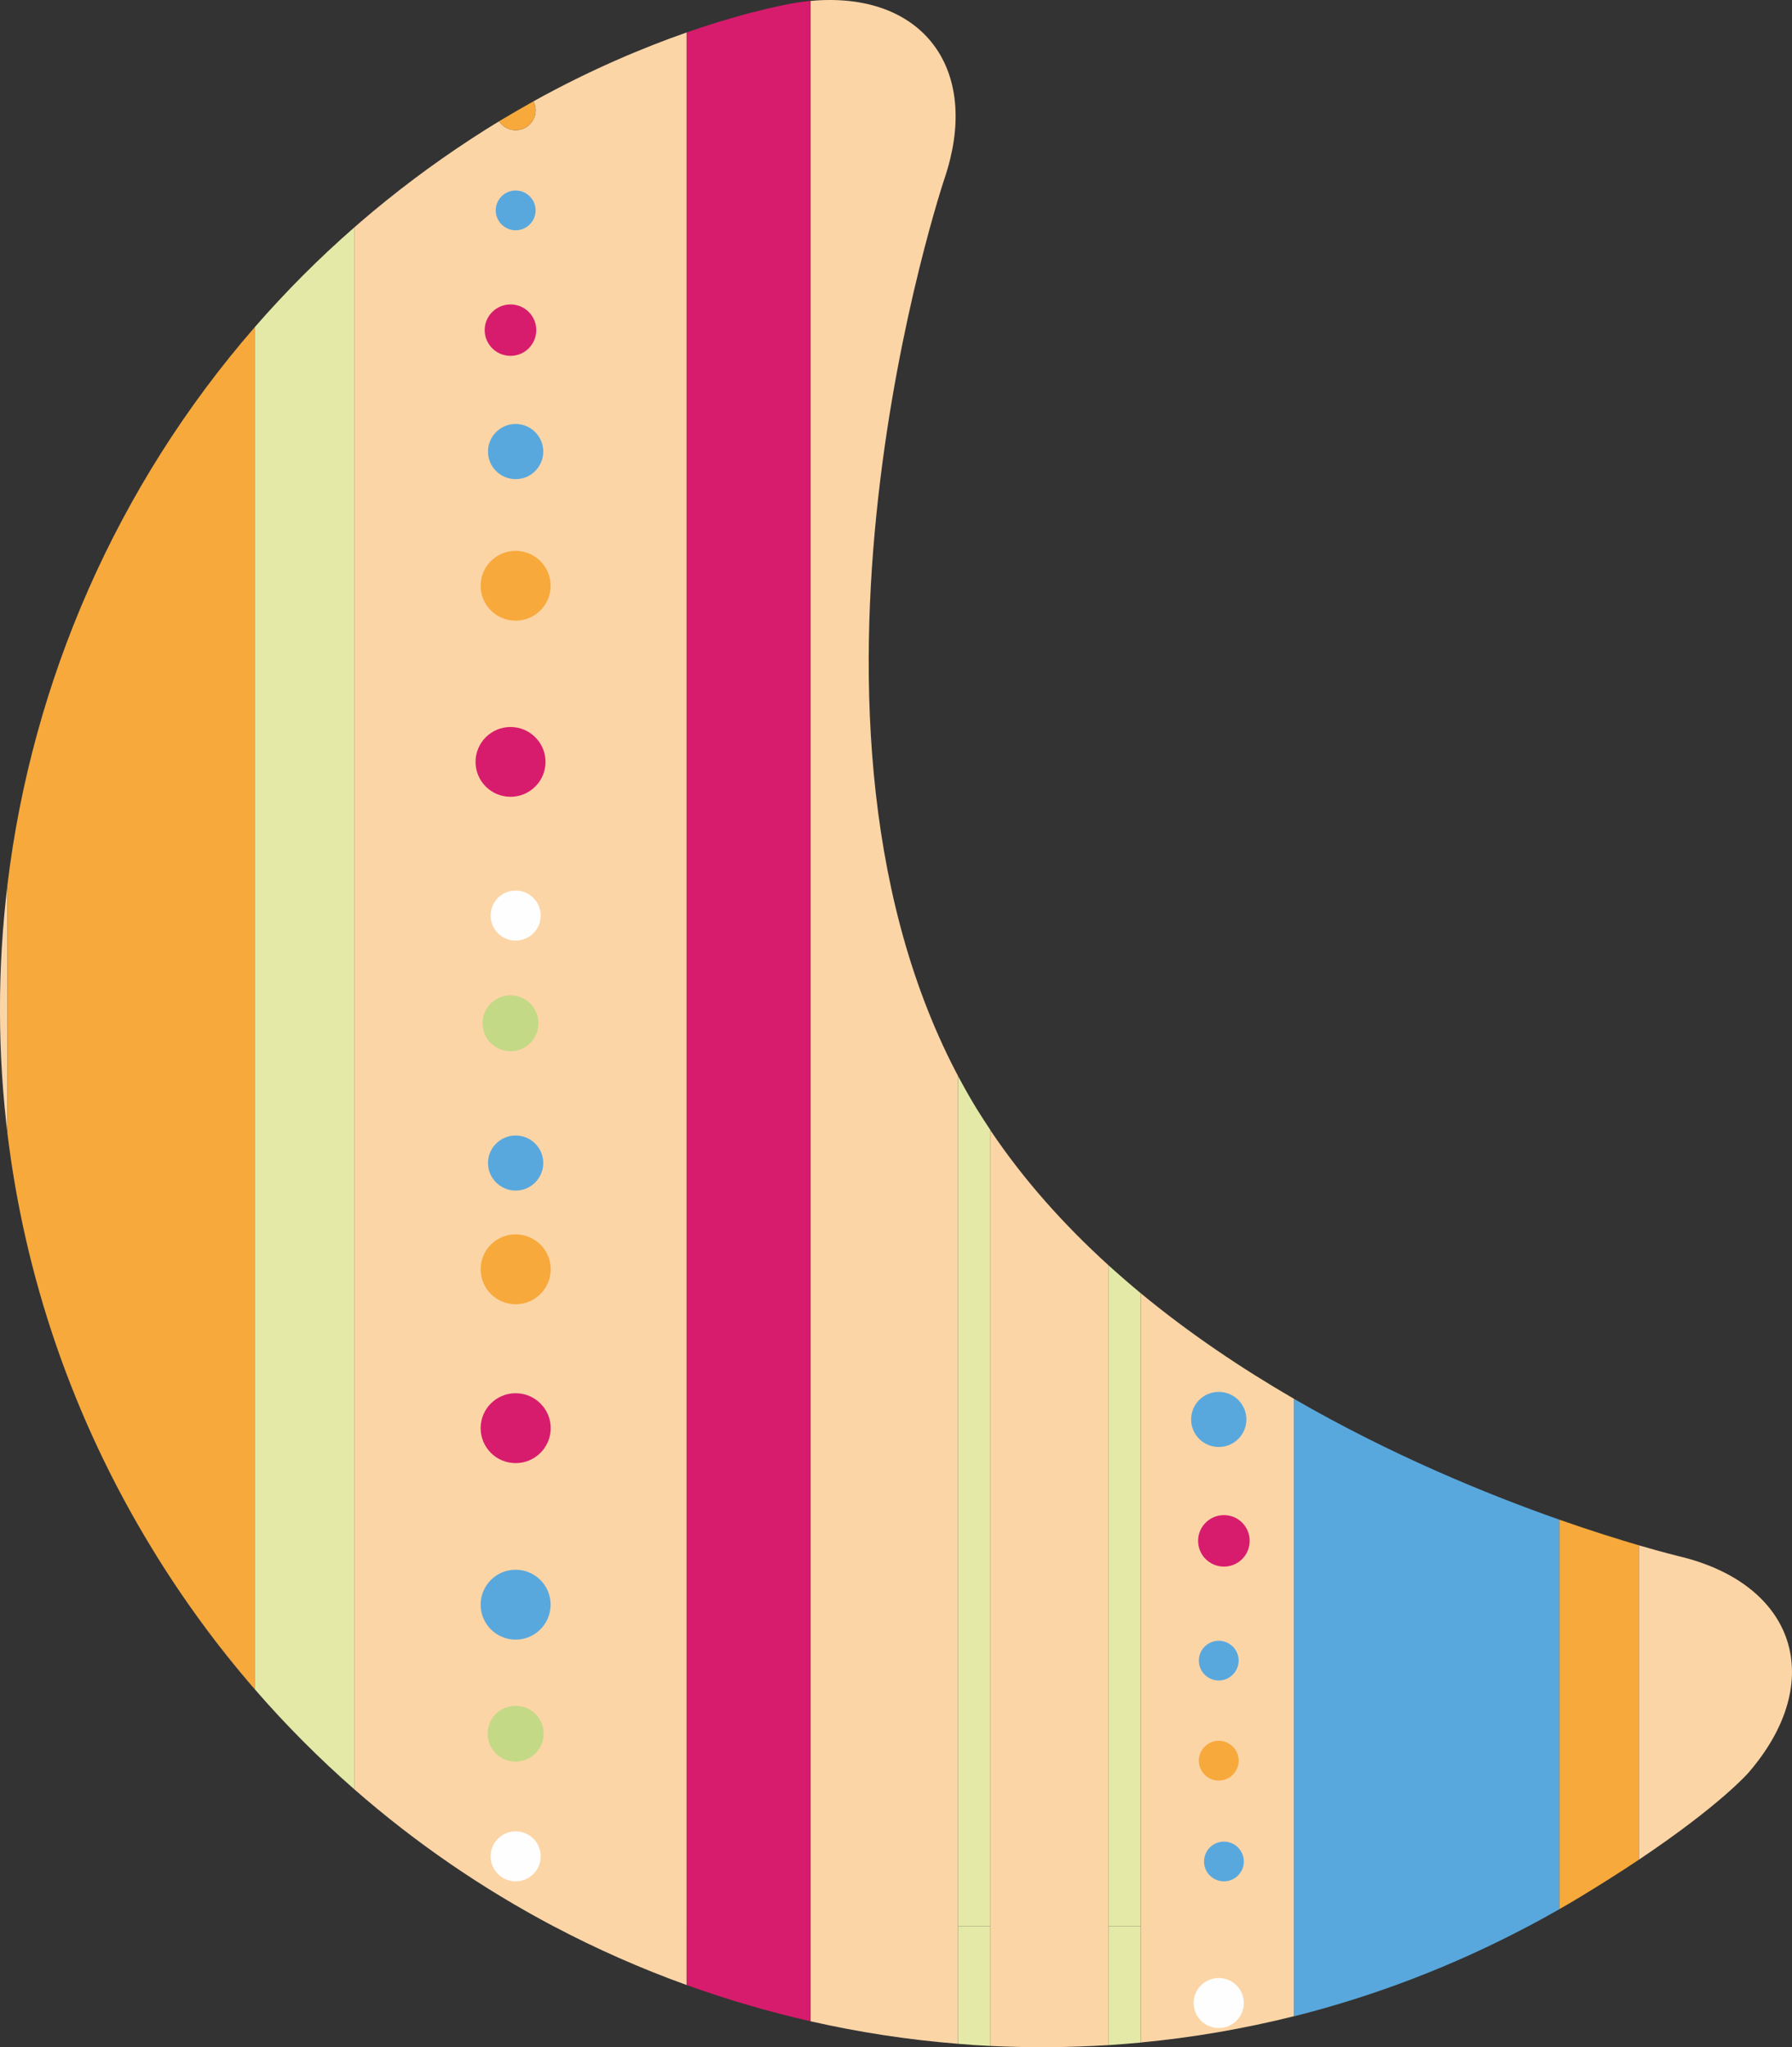 <?xml version="1.0" encoding="UTF-8"?>
<!DOCTYPE svg PUBLIC "-//W3C//DTD SVG 1.1//EN" "http://www.w3.org/Graphics/SVG/1.1/DTD/svg11.dtd">
<!-- Creator: CorelDRAW 2018 (64-Bit) -->
<svg xmlns="http://www.w3.org/2000/svg" xml:space="preserve" width="190px" height="217px" version="1.1" style="shape-rendering:geometricPrecision; text-rendering:geometricPrecision; image-rendering:optimizeQuality; fill-rule:evenodd; clip-rule:evenodd"
viewBox="0 0 190 217"
 xmlns:xlink="http://www.w3.org/1999/xlink">
 <rect x="0" y="0" width="190" height="217" fill="#333333" stroke="none"/>
 <defs>
  <style type="text/css">
   <![CDATA[
    .fil6 {fill:#FEFEFE;fill-rule:nonzero}
    .fil0 {fill:#FCD5A6;fill-rule:nonzero}
    .fil1 {fill:#F7A93B;fill-rule:nonzero}
    .fil5 {fill:#D71C6D;fill-rule:nonzero}
    .fil2 {fill:#E4E9A7;fill-rule:nonzero}
    .fil3 {fill:#C4D985;fill-rule:nonzero}
    .fil4 {fill:#59A8DD;fill-rule:nonzero}
   ]]>
  </style>
 </defs>
 <g id="Слой_x0020_1">
  <g id="_3087458020352">
   <path class="fil0" d="M58.69 204.18l14.11 0 0 6.23c-4.83,-1.74 -9.55,-3.82 -14.11,-6.23zm27.24 0l15.64 0 0 12.46c-5.27,-0.42 -10.5,-1.22 -15.64,-2.39l0 -10.07zm40.63 8.14c0,-1.47 1.19,-2.65 2.66,-2.65 1.47,0 2.66,1.18 2.66,2.65 0,1.46 -1.19,2.65 -2.66,2.65 -1.47,0 -2.66,-1.19 -2.66,-2.65zm-21.55 -8.14l12.51 0 0 12.6c-4.17,0.26 -8.35,0.29 -12.51,0.09l0 -12.69zm15.95 0l16.23 0 0 9.54c-5.37,1.34 -10.79,2.27 -16.23,2.78l0 -12.32zm11.19 -53.72c0,1.61 -1.31,2.92 -2.93,2.92 -1.62,0 -2.93,-1.31 -2.93,-2.92 0,-1.62 1.31,-2.92 2.93,-2.92 1.62,0 2.93,1.3 2.93,2.92zm-5.04 25.56c0,-1.16 0.94,-2.1 2.11,-2.1 1.16,0 2.11,0.94 2.11,2.1 0,1.16 -0.95,2.11 -2.11,2.11 -1.17,0 -2.11,-0.95 -2.11,-2.11zm0 10.61c0,-1.16 0.94,-2.11 2.11,-2.11 1.16,0 2.11,0.95 2.11,2.11 0,1.16 -0.95,2.11 -2.11,2.11 -1.17,0 -2.11,-0.95 -2.11,-2.11zm0.55 10.69c0,-1.17 0.94,-2.11 2.11,-2.11 1.16,0 2.11,0.94 2.11,2.11 0,1.16 -0.95,2.1 -2.11,2.1 -1.17,0 -2.11,-0.94 -2.11,-2.1zm-0.63 -33.99c0,-1.51 1.23,-2.73 2.74,-2.73 1.51,0 2.73,1.22 2.73,2.73 0,1.51 -1.22,2.73 -2.73,2.73 -1.51,0 -2.74,-1.22 -2.74,-2.73zm-76.61 -82.57c0,-2.04 1.66,-3.7 3.71,-3.7 2.04,0 3.71,1.66 3.71,3.7 0,2.05 -1.67,3.7 -3.71,3.7 -2.05,0 -3.71,-1.65 -3.71,-3.7zm0.54 70.62c0,-2.04 1.66,-3.7 3.71,-3.7 2.05,0 3.72,1.66 3.72,3.7 0,2.05 -1.67,3.71 -3.72,3.71 -2.05,0 -3.71,-1.66 -3.71,-3.71zm0.78 -103.51c0,-1.62 1.32,-2.93 2.93,-2.93 1.62,0 2.93,1.31 2.93,2.93 0,1.61 -1.31,2.92 -2.93,2.92 -1.61,0 -2.93,-1.31 -2.93,-2.92zm-0.78 122.22c0,-2.04 1.66,-3.7 3.71,-3.7 2.05,0 3.71,1.66 3.71,3.7 0,2.05 -1.66,3.71 -3.71,3.71 -2.05,0 -3.71,-1.66 -3.71,-3.71zm0 -108c0,-2.04 1.66,-3.7 3.71,-3.7 2.05,0 3.71,1.66 3.71,3.7 0,2.05 -1.66,3.7 -3.71,3.7 -2.05,0 -3.71,-1.65 -3.71,-3.7zm0 72.45c0,-2.04 1.66,-3.7 3.71,-3.7 2.05,0 3.72,1.66 3.72,3.7 0,2.05 -1.67,3.71 -3.72,3.71 -2.05,0 -3.71,-1.66 -3.71,-3.71zm5.83 -112.24c0,1.16 -0.95,2.11 -2.12,2.11 -1.16,0 -2.11,-0.95 -2.11,-2.11 0,-1.16 0.95,-2.11 2.11,-2.11 1.17,0 2.12,0.95 2.12,2.11zm0.54 174.47c0,1.47 -1.19,2.65 -2.66,2.65 -1.46,0 -2.65,-1.18 -2.65,-2.65 0,-1.46 1.19,-2.65 2.65,-2.65 1.47,0 2.66,1.19 2.66,2.65zm0 -99.72c0,1.46 -1.19,2.65 -2.66,2.65 -1.46,0 -2.65,-1.19 -2.65,-2.65 0,-1.47 1.19,-2.65 2.65,-2.65 1.47,0 2.66,1.18 2.66,2.65zm-0.47 -62.06c0,1.51 -1.22,2.73 -2.73,2.73 -1.51,0 -2.74,-1.22 -2.74,-2.73 0,-1.5 1.23,-2.72 2.74,-2.72 1.51,0 2.73,1.22 2.73,2.72zm0.74 88.29c0,1.61 -1.31,2.92 -2.93,2.92 -1.61,0 -2.93,-1.31 -2.93,-2.92 0,-1.61 1.32,-2.92 2.93,-2.92 1.62,0 2.93,1.31 2.93,2.92zm0.04 60.49c0,1.64 -1.33,2.96 -2.97,2.96 -1.64,0 -2.97,-1.32 -2.97,-2.96 0,-1.64 1.33,-2.96 2.97,-2.96 1.64,0 2.97,1.32 2.97,2.96zm-0.55 -75.3c0,1.63 -1.32,2.96 -2.96,2.96 -1.65,0 -2.97,-1.33 -2.97,-2.96 0,-1.64 1.32,-2.97 2.97,-2.97 1.64,0 2.96,1.33 2.96,2.97zm80.1 95.71l-16.23 0 0 -67.09c5.17,4.27 10.71,7.98 16.23,11.18l0 55.91zm-19.67 0l-12.51 0 0 -84.37c3.55,5.29 7.83,10.05 12.51,14.3l0 70.07zm-15.95 0l-15.64 0 0 -204.08c0.7,-0.07 1.39,-0.1 2.06,-0.1l0 0c10.46,0 15.86,7.9 12.17,18.87l0 0c0,0 -19.51,57.97 2.2,96.62 -0.27,-0.48 -0.53,-0.97 -0.79,-1.45l0 90.14zm-28.77 0l-14.12 0c-7.51,-3.97 -14.61,-8.82 -21.12,-14.52l0 -165.55c-2.49,2.17 -4.86,4.44 -7.11,6.8 6.54,-6.85 14.09,-12.96 22.57,-18.12l-0.1 0.07c0.38,0.57 1.02,0.94 1.75,0.94 1.17,0 2.12,-0.95 2.12,-2.11 0,-0.34 -0.09,-0.66 -0.23,-0.95 6.07,-3.37 11.67,-5.7 16.24,-7.3l0 200.74zm0.98 -201.08c0.43,-0.14 0.85,-0.28 1.26,-0.41 -0.41,0.13 -0.83,0.27 -1.26,0.41zm-40.16 182.94c-5.6,-5.42 -10.7,-11.5 -15.17,-18.23 2.64,3.97 5.51,7.72 8.56,11.24l0 -144.37 0 0 0 144.37c2.12,2.44 4.32,4.77 6.61,6.99zm68.9 -70.28c0.32,0.57 0.65,1.14 0.99,1.7 -0.34,-0.56 -0.67,-1.13 -0.99,-1.7zm-101.67 4.87c-1.13,-8.99 -1.13,-18.03 -0.05,-26.92l-0.02 0.15 0 26.2 0.07 0.57zm9.04 -59.3c0.15,-0.34 0.31,-0.68 0.47,-1.02 -0.16,0.34 -0.32,0.68 -0.47,1.02zm1.08 -2.31c0.17,-0.35 0.34,-0.71 0.52,-1.06 -0.18,0.35 -0.35,0.71 -0.52,1.06zm1.16 -2.34c0.22,-0.43 0.45,-0.85 0.67,-1.28 -0.22,0.43 -0.45,0.86 -0.67,1.28zm1.17 -2.22c0.27,-0.5 0.55,-0.99 0.82,-1.49 -0.27,0.5 -0.55,0.99 -0.82,1.49zm1.29 -2.31c0.27,-0.48 0.55,-0.95 0.83,-1.42 -0.28,0.47 -0.56,0.94 -0.83,1.42zm1.43 -2.43c0.29,-0.47 0.59,-0.95 0.89,-1.43 -0.3,0.48 -0.6,0.96 -0.89,1.43zm1.25 -1.99c0.31,-0.5 0.63,-0.99 0.95,-1.48l-0.95 1.48zm1.54 -2.36c0.35,-0.52 0.7,-1.03 1.06,-1.54 -0.36,0.51 -0.71,1.02 -1.06,1.54zm1.34 -1.94c0.48,-0.68 0.96,-1.35 1.45,-2.02 -0.49,0.67 -0.97,1.34 -1.45,2.02zm1.7 -2.35c0.38,-0.51 0.77,-1.02 1.16,-1.52 -0.39,0.5 -0.78,1.01 -1.16,1.52zm1.4 -1.83c0.51,-0.66 1.03,-1.31 1.56,-1.96 -0.53,0.65 -1.05,1.3 -1.56,1.96zm1.85 -2.32c0.41,-0.48 0.81,-0.97 1.23,-1.45l-1.23 1.45zm148.66 126.87c2.64,0.77 4.17,1.14 4.17,1.14l0 0c12.49,2.94 15.83,13.28 7.45,22.97l0 0c0,0 -2.94,3.41 -11.62,9.22l0 -33.33z"/>
   <path class="fil1" d="M165.32 202.38l0 -41.3c3.4,1.19 6.29,2.09 8.44,2.72l0 33.33c-1.77,1.18 -3.77,2.46 -6.03,3.83l0 0c-0.8,0.49 -1.6,0.96 -2.41,1.42z"/>
   <path class="fil1" d="M0.78 120.06l0 -26.2c2.6,-21.64 11.59,-42.35 26.23,-59.18l0 144.37c-3.99,-4.6 -7.65,-9.58 -10.92,-14.95l0 0c-8.47,-13.88 -13.49,-28.9 -15.31,-44.04z"/>
   <path class="fil2" d="M120.96 204.18l-3.44 0 0 -70.07c1.13,1.02 2.27,2.01 3.44,2.98l0 67.09z"/>
   <path class="fil2" d="M105.01 204.18l-3.44 0 0 -90.14c0.61,1.15 1.26,2.3 1.94,3.42l0 0c0.49,0.79 0.99,1.56 1.5,2.33l0 84.39z"/>
   <path class="fil2" d="M27.01 179.05l0 -144.37c3.24,-3.72 6.76,-7.26 10.55,-10.57l0 165.55c-3.72,-3.26 -7.25,-6.8 -10.55,-10.61z"/>
   <path class="fil3" d="M57.09 108.47c0,1.63 -1.32,2.96 -2.96,2.96 -1.65,0 -2.97,-1.33 -2.97,-2.96 0,-1.64 1.32,-2.97 2.97,-2.97 1.64,0 2.96,1.33 2.96,2.97z"/>
   <path class="fil3" d="M57.64 183.77c0,1.64 -1.33,2.96 -2.97,2.96 -1.64,0 -2.97,-1.32 -2.97,-2.96 0,-1.64 1.33,-2.96 2.97,-2.96 1.64,0 2.97,1.32 2.97,2.96z"/>
   <path class="fil4" d="M57.6 123.28c0,1.61 -1.31,2.92 -2.93,2.92 -1.61,0 -2.93,-1.31 -2.93,-2.92 0,-1.61 1.32,-2.92 2.93,-2.92 1.62,0 2.93,1.31 2.93,2.92z"/>
   <path class="fil5" d="M56.86 34.99c0,1.51 -1.22,2.73 -2.73,2.73 -1.51,0 -2.74,-1.22 -2.74,-2.73 0,-1.5 1.23,-2.72 2.74,-2.72 1.51,0 2.73,1.22 2.73,2.72z"/>
   <path class="fil6" d="M57.33 97.05c0,1.46 -1.19,2.65 -2.66,2.65 -1.46,0 -2.65,-1.19 -2.65,-2.65 0,-1.47 1.19,-2.65 2.65,-2.65 1.47,0 2.66,1.18 2.66,2.65z"/>
   <path class="fil6" d="M57.33 196.77c0,1.47 -1.19,2.65 -2.66,2.65 -1.46,0 -2.65,-1.18 -2.65,-2.65 0,-1.46 1.19,-2.65 2.65,-2.65 1.47,0 2.66,1.19 2.66,2.65z"/>
   <path class="fil1" d="M56.79 11.69c0,1.16 -0.95,2.11 -2.12,2.11 -0.73,0 -1.37,-0.37 -1.75,-0.94l0.1 -0.07 0 0c1.2,-0.72 2.38,-1.4 3.54,-2.05 0.14,0.29 0.23,0.61 0.23,0.95z"/>
   <path class="fil4" d="M56.79 22.3c0,1.16 -0.95,2.11 -2.12,2.11 -1.16,0 -2.11,-0.95 -2.11,-2.11 0,-1.16 0.95,-2.11 2.11,-2.11 1.17,0 2.12,0.95 2.12,2.11z"/>
   <path class="fil1" d="M50.96 134.54c0,-2.04 1.66,-3.7 3.71,-3.7 2.05,0 3.72,1.66 3.72,3.7 0,2.05 -1.67,3.71 -3.72,3.71 -2.05,0 -3.71,-1.66 -3.71,-3.71z"/>
   <path class="fil1" d="M50.96 62.09c0,-2.04 1.66,-3.7 3.71,-3.7 2.05,0 3.71,1.66 3.71,3.7 0,2.05 -1.66,3.7 -3.71,3.7 -2.05,0 -3.71,-1.65 -3.71,-3.7z"/>
   <path class="fil4" d="M50.96 170.09c0,-2.04 1.66,-3.7 3.71,-3.7 2.05,0 3.71,1.66 3.71,3.7 0,2.05 -1.66,3.71 -3.71,3.71 -2.05,0 -3.71,-1.66 -3.71,-3.71z"/>
   <path class="fil4" d="M51.74 47.87c0,-1.62 1.32,-2.93 2.93,-2.93 1.62,0 2.93,1.31 2.93,2.93 0,1.61 -1.31,2.92 -2.93,2.92 -1.61,0 -2.93,-1.31 -2.93,-2.92z"/>
   <path class="fil5" d="M50.96 151.38c0,-2.04 1.66,-3.7 3.71,-3.7 2.05,0 3.72,1.66 3.72,3.7 0,2.05 -1.67,3.71 -3.72,3.71 -2.05,0 -3.71,-1.66 -3.71,-3.71z"/>
   <path class="fil5" d="M50.42 80.76c0,-2.04 1.66,-3.7 3.71,-3.7 2.04,0 3.71,1.66 3.71,3.7 0,2.05 -1.67,3.7 -3.71,3.7 -2.05,0 -3.71,-1.65 -3.71,-3.7z"/>
   <path class="fil5" d="M127.03 163.33c0,-1.51 1.23,-2.73 2.74,-2.73 1.51,0 2.73,1.22 2.73,2.73 0,1.51 -1.22,2.73 -2.73,2.73 -1.51,0 -2.74,-1.22 -2.74,-2.73z"/>
   <path class="fil4" d="M127.66 197.32c0,-1.17 0.94,-2.11 2.11,-2.11 1.16,0 2.11,0.94 2.11,2.11 0,1.16 -0.95,2.1 -2.11,2.1 -1.17,0 -2.11,-0.94 -2.11,-2.1z"/>
   <path class="fil1" d="M127.11 186.63c0,-1.16 0.94,-2.11 2.11,-2.11 1.16,0 2.11,0.95 2.11,2.11 0,1.16 -0.95,2.11 -2.11,2.11 -1.17,0 -2.11,-0.95 -2.11,-2.11z"/>
   <path class="fil4" d="M127.11 176.02c0,-1.16 0.94,-2.1 2.11,-2.1 1.16,0 2.11,0.94 2.11,2.1 0,1.16 -0.95,2.11 -2.11,2.11 -1.17,0 -2.11,-0.95 -2.11,-2.11z"/>
   <path class="fil4" d="M132.15 150.46c0,1.61 -1.31,2.92 -2.93,2.92 -1.62,0 -2.93,-1.31 -2.93,-2.92 0,-1.62 1.31,-2.92 2.93,-2.92 1.62,0 2.93,1.3 2.93,2.92z"/>
   <path class="fil2" d="M117.52 216.78l0 -12.6 3.44 0 0 12.33c-1.14,0.11 -2.29,0.19 -3.44,0.27z"/>
   <path class="fil2" d="M101.57 216.64l0 -12.46 3.44 0 0 12.69c-1.15,-0.05 -2.29,-0.13 -3.44,-0.23z"/>
   <path class="fil6" d="M126.56 212.32c0,-1.47 1.19,-2.65 2.66,-2.65 1.47,0 2.66,1.18 2.66,2.65 0,1.46 -1.19,2.65 -2.66,2.65 -1.47,0 -2.66,-1.19 -2.66,-2.65z"/>
   <path class="fil5" d="M85.93 204.18l-13.13 0 0 -200.74c7.11,-2.48 11.72,-3.17 11.72,-3.17l0 0c0.48,-0.07 0.95,-0.13 1.41,-0.17l0 204.08zm-13.13 6.23l0 -6.23 13.13 0 0 10.07c-4.45,-1.01 -8.83,-2.29 -13.13,-3.84z"/>
   <path class="fil4" d="M162.05 204.18l-24.86 0 0 -55.91c10.28,5.95 20.5,10.13 28.13,12.81l0 41.3c-1.08,0.62 -2.18,1.22 -3.27,1.8zm-24.86 9.55l0 -9.55 24.85 0c-8.03,4.25 -16.37,7.42 -24.85,9.55z"/>
  </g>
 </g>
</svg>
